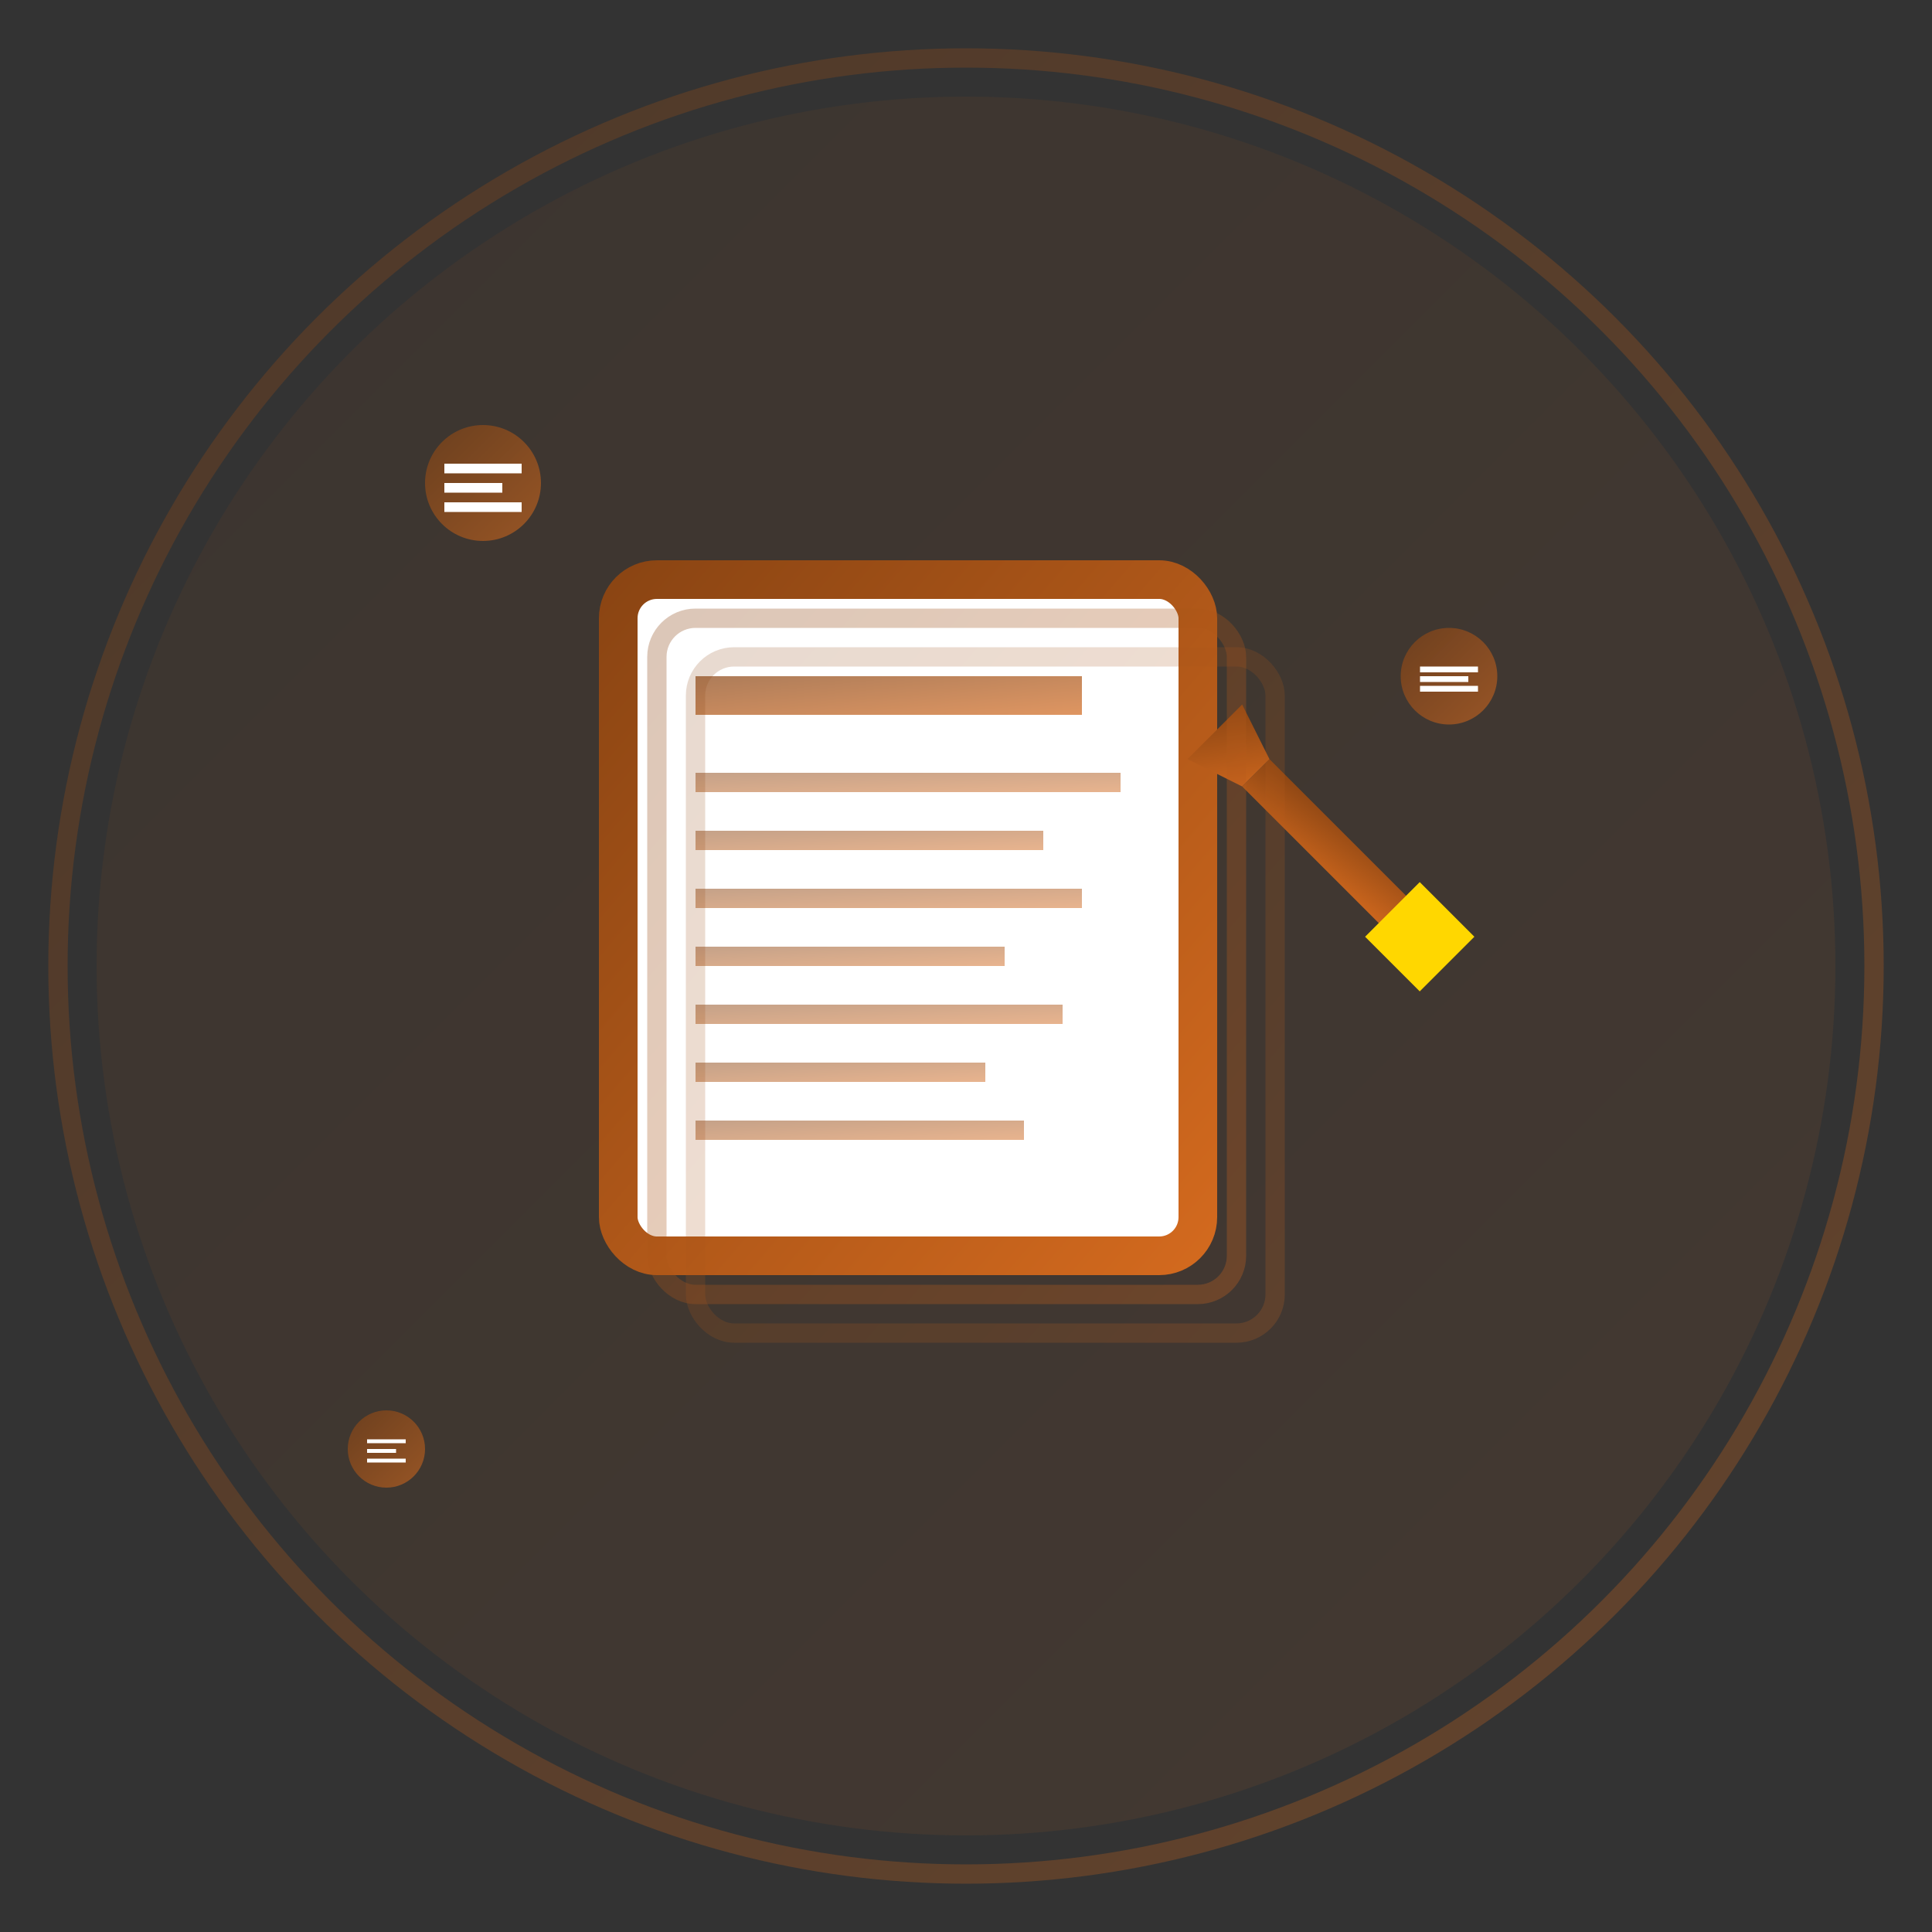 <svg xmlns="http://www.w3.org/2000/svg" viewBox="0 0 100 100" width="100" height="100">
  <rect x="0" y="0" width="100" height="100" fill="#333333" stroke="none"/>
  <defs>
    <linearGradient id="blogGradient" x1="0%" y1="0%" x2="100%" y2="100%">
      <stop offset="0%" style="stop-color:#8B4513;stop-opacity:1" />
      <stop offset="100%" style="stop-color:#D2691E;stop-opacity:1" />
    </linearGradient>
  </defs>
  
  <!-- Background circle -->
  <circle cx="50" cy="50" r="45" fill="url(#blogGradient)" opacity="0.1"/>
  
  <!-- Book/Document -->
  <g transform="translate(50, 50)">
    <!-- Main document -->
    <rect x="-18" y="-20" width="30" height="35" rx="2" ry="2" fill="white" stroke="url(#blogGradient)" stroke-width="2"/>
    
    <!-- Document lines (text) -->
    <rect x="-14" y="-15" width="20" height="2" fill="url(#blogGradient)" opacity="0.7"/>
    <rect x="-14" y="-10" width="22" height="1" fill="url(#blogGradient)" opacity="0.5"/>
    <rect x="-14" y="-7" width="18" height="1" fill="url(#blogGradient)" opacity="0.5"/>
    <rect x="-14" y="-4" width="20" height="1" fill="url(#blogGradient)" opacity="0.5"/>
    <rect x="-14" y="-1" width="16" height="1" fill="url(#blogGradient)" opacity="0.5"/>
    <rect x="-14" y="2" width="19" height="1" fill="url(#blogGradient)" opacity="0.5"/>
    <rect x="-14" y="5" width="15" height="1" fill="url(#blogGradient)" opacity="0.5"/>
    <rect x="-14" y="8" width="17" height="1" fill="url(#blogGradient)" opacity="0.5"/>
    
    <!-- Pen/Writing tool -->
    <g transform="translate(15, -10) rotate(45)">
      <rect x="0" y="-1" width="12" height="2" fill="url(#blogGradient)"/>
      <rect x="10" y="-2" width="4" height="4" fill="#FFD700"/>
      <path d="M0,-1 L-3,-2 L-3,2 L0,1 Z" fill="url(#blogGradient)"/>
    </g>
    
    <!-- Paper stack effect -->
    <rect x="-16" y="-18" width="30" height="35" rx="2" ry="2" fill="none" stroke="url(#blogGradient)" stroke-width="1" opacity="0.3"/>
    <rect x="-14" y="-16" width="30" height="35" rx="2" ry="2" fill="none" stroke="url(#blogGradient)" stroke-width="1" opacity="0.2"/>
  </g>
  
  <!-- Floating elements (representing blog posts/articles) -->
  <g transform="translate(25, 25)">
    <circle cx="0" cy="0" r="3" fill="url(#blogGradient)" opacity="0.6"/>
    <rect x="-2" y="-1" width="4" height="0.5" fill="white"/>
    <rect x="-2" y="0" width="3" height="0.5" fill="white"/>
    <rect x="-2" y="1" width="4" height="0.5" fill="white"/>
  </g>
  
  <g transform="translate(75, 35)">
    <circle cx="0" cy="0" r="2.5" fill="url(#blogGradient)" opacity="0.6"/>
    <rect x="-1.5" y="-0.5" width="3" height="0.3" fill="white"/>
    <rect x="-1.5" y="0" width="2.5" height="0.3" fill="white"/>
    <rect x="-1.5" y="0.5" width="3" height="0.3" fill="white"/>
  </g>
  
  <g transform="translate(20, 75)">
    <circle cx="0" cy="0" r="2" fill="url(#blogGradient)" opacity="0.6"/>
    <rect x="-1" y="-0.5" width="2" height="0.2" fill="white"/>
    <rect x="-1" y="0" width="1.5" height="0.2" fill="white"/>
    <rect x="-1" y="0.5" width="2" height="0.2" fill="white"/>
  </g>
  
  <!-- Decorative border -->
  <circle cx="50" cy="50" r="47" fill="none" stroke="url(#blogGradient)" stroke-width="1" opacity="0.3"/>
</svg>
